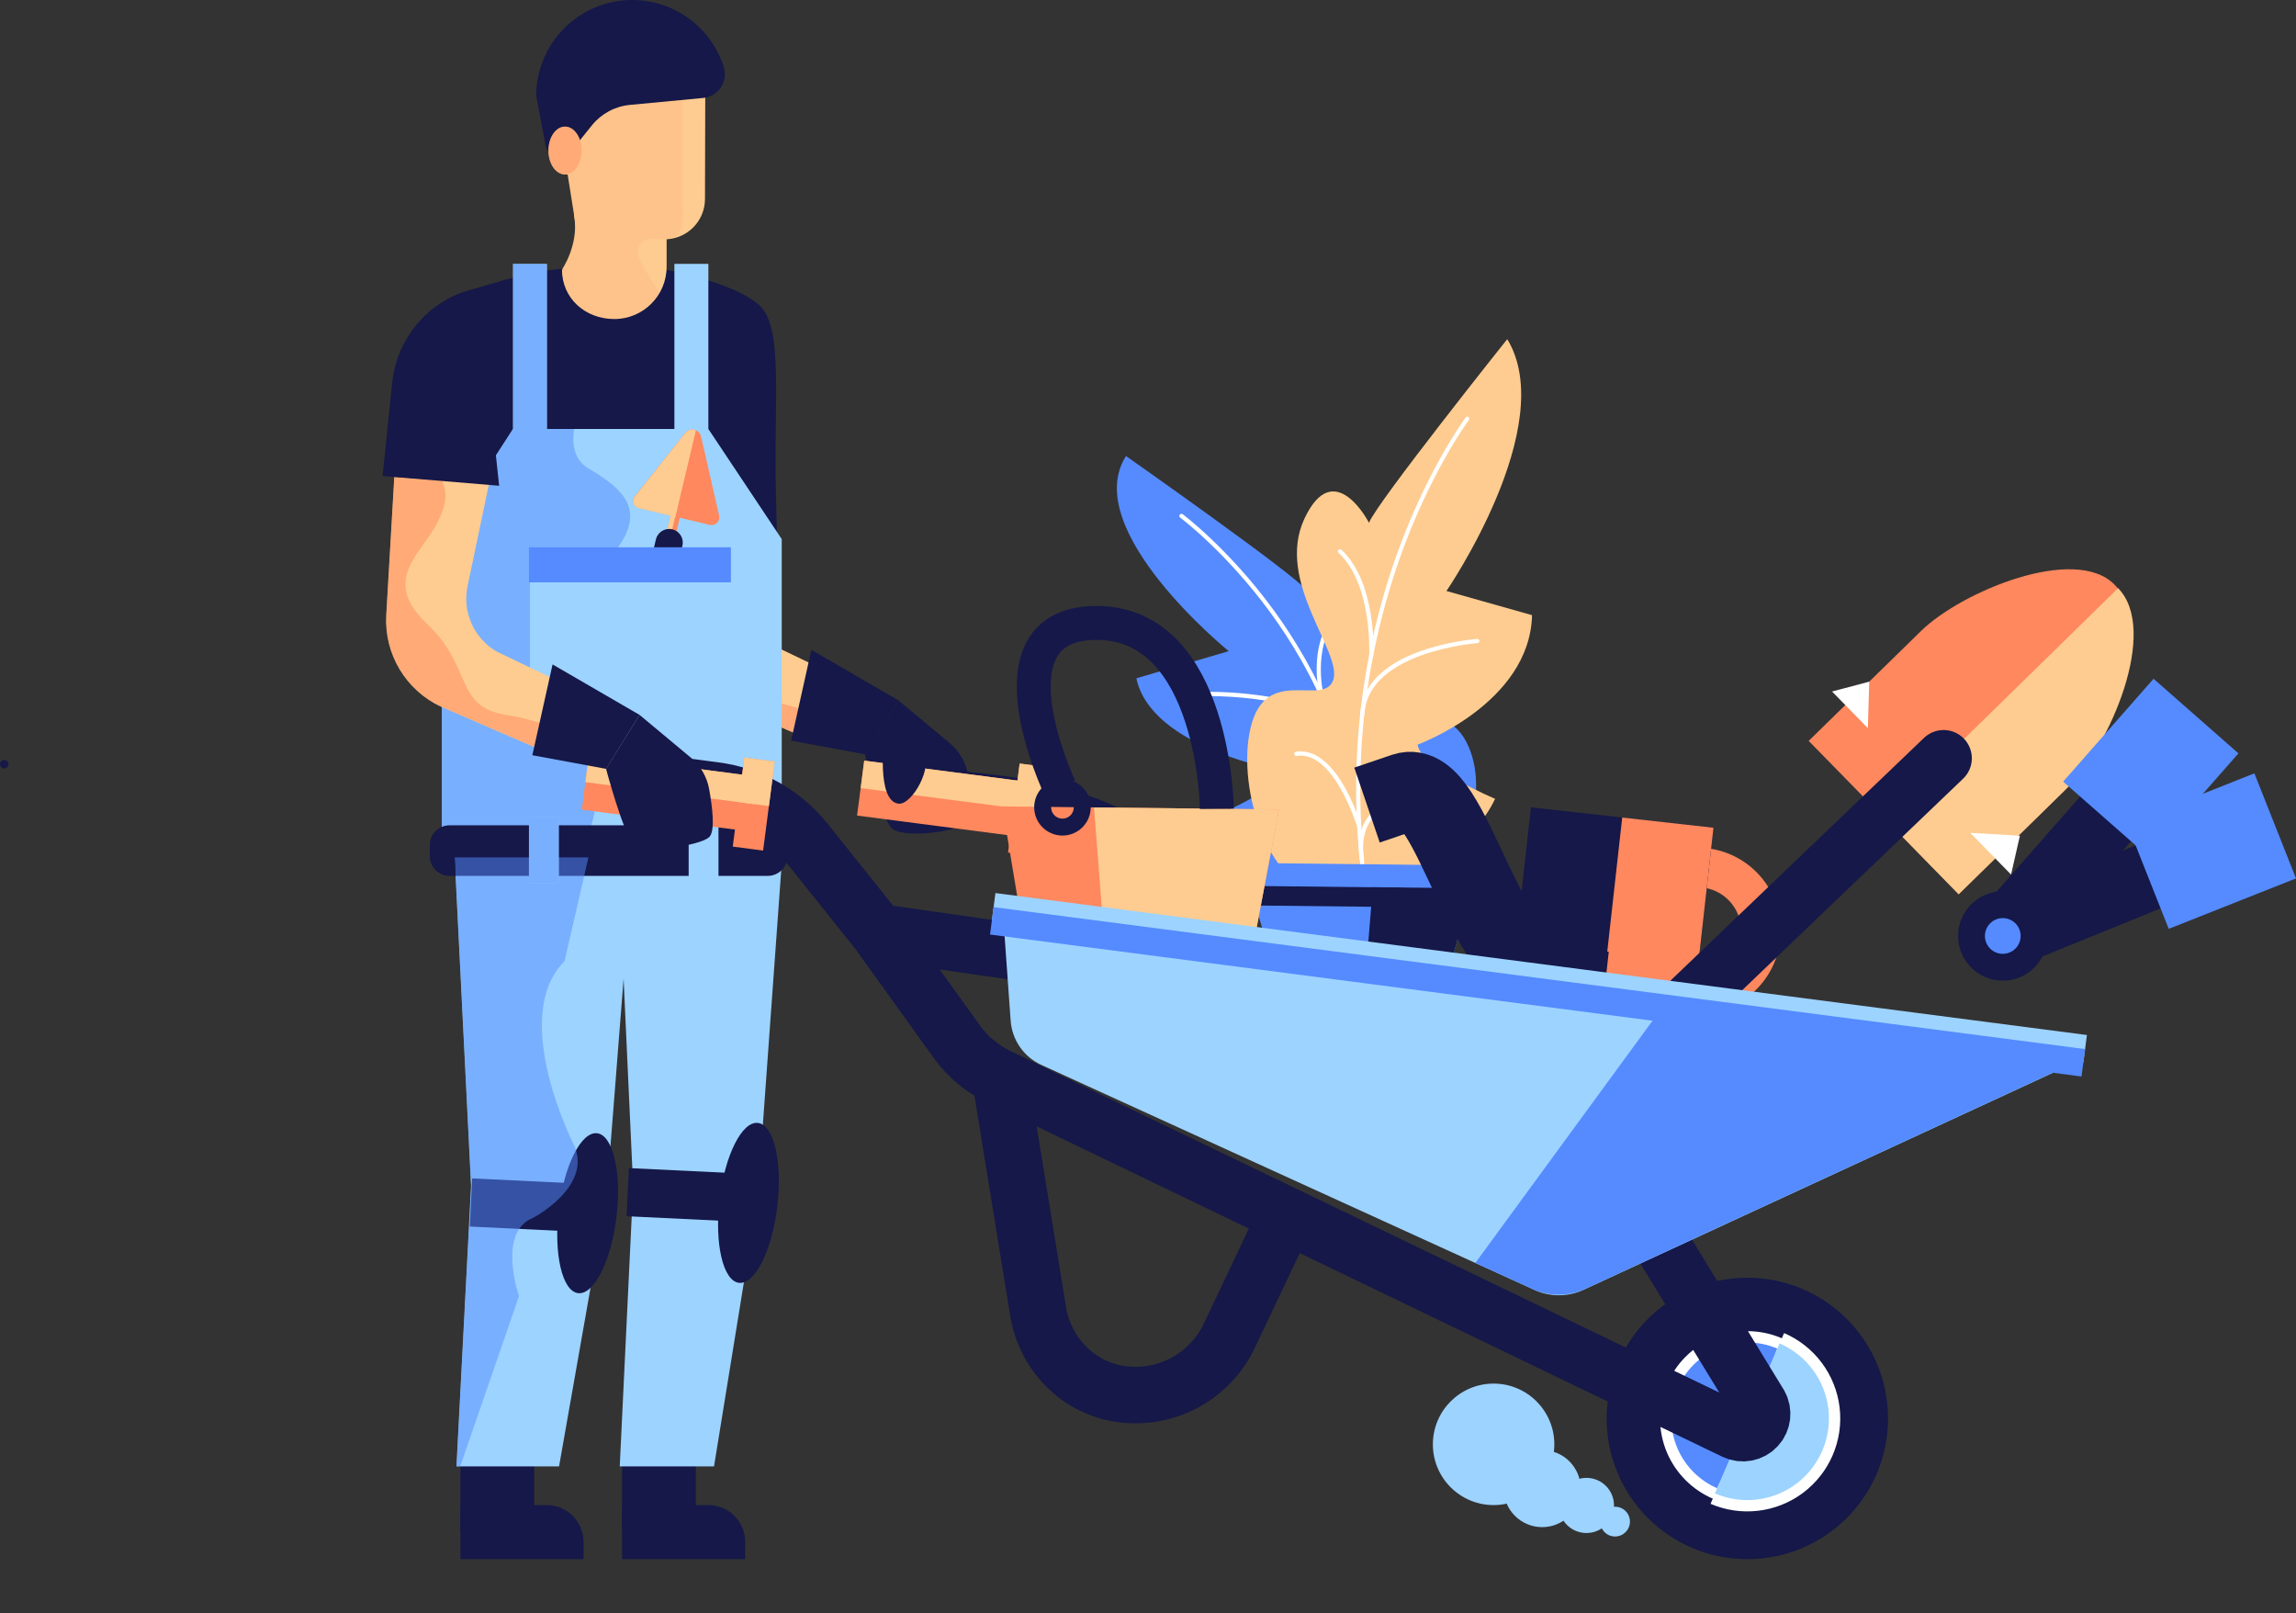 <?xml version="1.0" encoding="UTF-8" standalone="no"?>
<!-- Generator: Gravit.io -->
<svg xmlns="http://www.w3.org/2000/svg" xmlns:xlink="http://www.w3.org/1999/xlink" style="isolation:isolate" viewBox="0 0 812.869 570.996" width="812.869pt" height="570.996pt"><rect x="0" y="0" width="812.869" height="570.996" fill="#333333" stroke="none"/><defs><clipPath id="_clipPath_884kS2PrwJxxXhmJpxgvrugnh7e2Wiuv"><rect width="812.869" height="570.996"/></clipPath></defs><g clip-path="url(#_clipPath_884kS2PrwJxxXhmJpxgvrugnh7e2Wiuv)"><g><path d=" M 1.5 271.998 C 2.328 271.998 3 271.326 3 270.498 C 3 269.669 2.328 268.998 1.5 268.998 C 0.672 268.998 0 269.669 0 270.498 C 0 271.326 0.672 271.998 1.5 271.998 Z " fill="rgb(21,24,72)"/><mask id="_mask_IjtTL0Z8zLx0XThjHpmrQywZMs913Jyz" x="-200%" y="-200%" width="400%" height="400%"><rect x="-200%" y="-200%" width="400%" height="400%" style="fill:white;"/><path d=" M 335.56 282.808 C 335.56 282.808 415.67 285.448 411.56 323.588" fill="black" stroke="none"/></mask><path d=" M 335.56 282.808 C 335.56 282.808 415.67 285.448 411.56 323.588" fill="none" mask="url(#_mask_IjtTL0Z8zLx0XThjHpmrQywZMs913Jyz)" vector-effect="non-scaling-stroke" stroke-width="20" stroke="rgb(21,24,72)" stroke-linejoin="round" stroke-linecap="butt" stroke-miterlimit="4"/><path d=" M 335.56 282.808 C 335.56 282.808 415.67 285.448 411.56 323.588" fill="none"/><path d=" M 231.22 163.678 L 228.37 212.498 C 227.573 226.281 235.26 239.157 247.77 244.998 L 281.45 259.578 L 286.45 234.578 L 267.45 225.458 C 259.391 220.754 255.246 211.421 257.16 202.288 L 264.77 165.998 L 231.22 163.678 Z " fill="rgb(254,204,144)"/><clipPath id="_clipPath_wRNQdDKsGtihfmrvqGdTxKZDf2vMimgO"><path d=" M 231.22 163.678 L 228.37 212.498 C 227.573 226.281 235.26 239.157 247.77 244.998 L 281.45 259.578 L 286.45 234.578 L 267.45 225.458 C 259.391 220.754 255.246 211.421 257.16 202.288 L 264.77 165.998 L 231.22 163.678 Z " fill="rgb(255,255,255)"/></clipPath><g clip-path="url(#_clipPath_wRNQdDKsGtihfmrvqGdTxKZDf2vMimgO)"><g><g opacity="0.5"><path d=" M 242.83 156.088 C 248.59 165.688 252.12 168.468 246.67 179.568 C 241.22 190.668 226.14 199.948 242.83 215.648 C 259.52 231.348 252.22 245.108 271.38 247.988 C 290.54 250.868 327.83 268.488 324.83 275.758 C 321.83 283.028 259.27 285.068 248.04 268.458 C 236.81 251.848 198.92 257.948 213.01 223.008 C 227.1 188.068 217.8 161.308 223.26 154.168 C 228.72 147.028 242.83 156.088 242.83 156.088 Z " fill="rgb(255,136,94)"/></g></g></g><path d=" M 287.25 230.028 L 280.1 262.168 L 306.21 266.998 L 318.05 247.888 L 287.25 230.028 L 287.25 230.028 Z " fill="rgb(21,24,72)"/><path d=" M 318.05 247.888 L 336.27 263.078 C 339.626 265.882 341.891 269.775 342.67 274.078 C 343.83 280.428 344.93 289.168 342.67 291.178 C 339.08 294.418 318.93 297.118 315.45 292.888 C 311.97 288.658 306.18 266.978 306.18 266.978 L 318.05 247.888 Z " fill="rgb(21,24,72)"/><rect x="304.464" y="272.852" width="60.43" height="19.6" transform="matrix(0.992,0.129,-0.129,0.992,39.135,-40.699)" fill="rgb(255,136,94)"/><rect x="358.893" y="270.621" width="10.84" height="31.75" transform="matrix(0.992,0.129,-0.129,0.992,39.876,-44.479)" fill="rgb(255,136,94)"/><clipPath id="_clipPath_H8ucCjsBUr2kBrD9kBzDVR5G9SbsdOi0"><rect x="303.528" y="250.427" width="71.53" height="32.69" transform="matrix(0.992,0.129,-0.129,0.992,37.131,-41.425)" fill="rgb(255,255,255)"/></clipPath><g clip-path="url(#_clipPath_H8ucCjsBUr2kBrD9kBzDVR5G9SbsdOi0)"><g><rect x="304.473" y="272.854" width="60.43" height="19.6" transform="matrix(0.992,0.129,-0.129,0.992,39.136,-40.701)" fill="rgb(254,204,144)"/><rect x="358.903" y="270.622" width="10.84" height="31.75" transform="matrix(0.992,0.129,-0.129,0.992,39.876,-44.48)" fill="rgb(254,204,144)"/></g></g><path d=" M 220.24 532.758 L 250.77 532.758 C 254.234 532.758 257.556 534.134 260.005 536.583 C 262.454 539.032 263.83 542.354 263.83 545.818 L 263.83 551.898 L 220.24 551.898 L 220.24 532.758 Z " fill="rgb(21,24,72)"/><path d=" M 163.01 532.758 L 193.54 532.758 C 200.753 532.758 206.6 538.605 206.6 545.818 L 206.6 551.898 L 163.01 551.898 L 163.01 532.758 Z " fill="rgb(21,24,72)"/><rect x="220.24" y="516.218" width="26.11" height="26.11" transform="matrix(1,0,0,1,0,0)" fill="rgb(21,24,72)"/><rect x="163.01" y="516.218" width="26.11" height="26.11" transform="matrix(1,0,0,1,0,0)" fill="rgb(21,24,72)"/><path d=" M 163.44 288.238 C 163.44 288.238 151.54 114.768 168.83 103.648 C 186.12 92.528 223.61 94.298 223.64 93.408 C 223.64 93.408 256.36 97.518 268.51 107.748 C 277.86 115.618 273.62 142.478 274.8 178.668 C 279.05 308.888 251.48 542.288 265.36 288.238 L 163.44 288.238 Z " fill="rgb(21,24,72)"/><path d=" M 235.3 84.708 L 208.52 84.708 L 208.64 24.708 L 228.12 19.948 L 249.71 24.688 L 249.59 70.418 C 249.593 74.208 248.088 77.845 245.407 80.525 C 242.727 83.206 239.091 84.71 235.3 84.708 L 235.3 84.708 Z " fill="rgb(254,204,144)"/><path d=" M 198.96 95.418 C 198.96 105.648 207.26 112.928 217.49 112.928 C 227.718 112.928 236.01 104.636 236.01 94.408 L 225.95 90.828 L 198.96 95.418 Z " fill="rgb(254,204,144)"/><path d=" M 236.01 77.778 L 236.01 94.408 L 198.96 95.408 C 198.96 95.408 204.91 86.828 203.34 76.838 C 200.98 61.778 228.17 74.748 228.17 74.748 L 236.01 77.778 Z " fill="rgb(254,204,144)"/><path d=" M 200.98 61.788 L 200.98 61.788 C 199.28 61.788 197.655 61.086 196.491 59.847 C 195.326 58.609 194.725 56.944 194.83 55.248 C 195.39 46.328 197.68 31.078 206.73 27.708 C 219.73 22.878 236.59 53.048 236.59 53.048 L 235.32 84.708 L 212.32 86.798 C 207.89 86.798 203.69 83.678 203.75 79.248 L 200.98 61.788 Z " fill="rgb(254,204,144)"/><g style="opacity:0.5;"><clipPath id="_clipPath_2ub0Ggm6NHp4ldDRAzKD5HmY1HbKOJAK"><path d=" M 228 19.948 L 223.08 21.138 C 217.91 15.898 211.98 25.728 206.7 27.688 C 197.65 31.058 195.36 46.308 194.8 55.228 C 194.695 56.928 195.299 58.596 196.468 59.835 C 197.637 61.074 199.267 61.774 200.97 61.768 L 203.33 76.828 C 204.9 86.828 198.95 95.398 198.95 95.398 C 198.95 105.628 207.25 112.908 217.48 112.908 C 227.708 112.908 236 104.616 236 94.388 L 236 84.658 C 243.603 84.29 249.578 78.019 249.58 70.408 L 249.58 24.678 L 228 19.948 Z " fill="rgb(255,255,255)"/></clipPath><g clip-path="url(#_clipPath_2ub0Ggm6NHp4ldDRAzKD5HmY1HbKOJAK)"><g style="opacity:0.5;"><g opacity="0.5"><path d=" M 229.53 15.818 L 210.59 14.948 C 205.42 9.708 204.09 25.698 198.81 27.658 C 189.76 31.028 187.47 46.278 186.91 55.198 C 186.805 56.898 187.409 58.566 188.578 59.805 C 189.747 61.044 191.377 61.744 193.08 61.738 L 195.44 76.798 C 197.01 86.798 191.07 95.368 191.07 95.368 C 191.07 105.598 240.2 128.678 250.43 128.678 C 259.2 128.678 240.43 113.678 231.57 100.678 C 229.539 97.587 227.756 94.341 226.24 90.968 C 225.596 89.529 225.741 87.861 226.622 86.555 C 227.503 85.248 228.995 84.49 230.57 84.548 L 235.3 84.728 C 242.86 84.358 241.69 78.078 241.69 70.428 L 241.69 26.428 L 229.53 15.818 Z " fill="rgb(255,136,94)"/></g></g></g></g><path d=" M 250.79 151.848 L 250.79 93.408 L 238.76 93.408 L 238.76 151.848 L 193.65 151.848 L 193.65 93.408 L 181.61 93.408 L 181.61 151.848 L 156.43 190.818 L 156.43 294.048 L 276.76 294.048 L 276.76 190.818 L 250.79 151.848 L 250.79 151.848 Z " fill="rgb(157,211,255)"/><clipPath id="_clipPath_kE0jx0ruCZ4HL1nrlETqymCpiXml2ONX"><path d=" M 250.79 151.848 L 250.79 93.408 L 238.76 93.408 L 238.76 151.848 L 193.65 151.848 L 193.65 93.408 L 181.61 93.408 L 181.61 151.848 L 156.43 190.818 L 156.43 294.048 L 276.76 294.048 L 276.76 190.818 L 250.79 151.848 L 250.79 151.848 Z " fill="rgb(255,255,255)"/></clipPath><g clip-path="url(#_clipPath_kE0jx0ruCZ4HL1nrlETqymCpiXml2ONX)"><g><g opacity="0.5"><path d=" M 208.52 137.758 C 208.52 137.758 196.07 158.678 208.52 165.938 C 220.97 173.198 228.23 180.518 218.83 193.728 C 209.43 206.938 186.07 234.258 202.99 257.308 C 219.91 280.358 205.17 301.068 205.17 301.068 L 146.17 302.858 C 146.17 302.858 142.65 152.068 145.17 144.168 C 145.17 144.168 172.39 73.288 172.39 73.288 L 197.95 73.288 L 208.52 137.758 Z " fill="rgb(85,139,255)"/></g></g></g><path d=" M 254.6 182.498 L 248.2 154.498 C 247.921 153.308 246.987 152.382 245.795 152.114 C 244.602 151.846 243.362 152.282 242.6 153.238 L 224.71 175.788 C 224.194 176.466 224.053 177.359 224.335 178.164 C 224.616 178.969 225.283 179.579 226.11 179.788 L 251.25 185.788 C 252.178 186.01 253.155 185.739 253.836 185.07 C 254.517 184.401 254.805 183.429 254.6 182.498 L 254.6 182.498 Z " fill="rgb(255,136,94)"/><rect x="236.64" y="180.252" width="3.3" height="11.92" transform="matrix(-0.973,-0.231,0.231,-0.973,427.104,422.446)" fill="rgb(255,136,94)"/><path d=" M 226.11 179.848 L 239.11 182.928 L 246.38 152.318 C 245.062 151.733 243.516 152.121 242.63 153.258 L 224.74 175.808 C 224.205 176.483 224.049 177.384 224.326 178.2 C 224.602 179.017 225.274 179.637 226.11 179.848 Z " fill="rgb(254,204,144)"/><rect x="236.877" y="177.675" width="1.65" height="14.83" transform="matrix(-0.973,-0.231,0.231,-0.973,426.203,420.096)" fill="rgb(254,204,144)"/><path d="M 231.847 213.371 L 231.847 213.371 C 229.256 212.756 227.652 210.153 228.267 207.562 L 232.214 190.944 C 232.829 188.353 235.432 186.749 238.023 187.364 L 238.023 187.364 C 240.614 187.98 242.218 190.583 241.603 193.174 L 237.656 209.792 C 237.041 212.382 234.438 213.986 231.847 213.371 Z" style="stroke:none;fill:#151848;stroke-miterlimit:10;"/><circle vector-effect="non-scaling-stroke" cx="233.06" cy="208.248" r="2.12" fill="rgb(255,255,255)"/><rect x="187.63" y="197.038" width="71.14" height="52.55" transform="matrix(1,0,0,1,0,0)" fill="rgb(157,211,255)"/><rect x="187.27" y="193.728" width="71.49" height="12.4" transform="matrix(1,0,0,1,0,0)" fill="rgb(85,139,255)"/><path d=" M 252.79 519.058 L 219.41 519.058 L 224.16 420.008 L 218.82 303.958 L 276.88 303.958 L 268.2 424.128 L 252.79 519.058 L 252.79 519.058 Z " fill="rgb(157,211,255)"/><path d=" M 197.93 519.058 L 161.6 519.058 L 166.77 419.768 L 160.96 303.438 L 224.15 303.438 L 214.7 423.898 L 197.93 519.058 L 197.93 519.058 Z " fill="rgb(157,211,255)"/><path d="M 159.15 292.138 L 271.81 292.138 C 275.668 292.138 278.8 295.27 278.8 299.128 L 278.8 303.048 C 278.8 306.905 275.668 310.038 271.81 310.038 L 159.15 310.038 C 155.292 310.038 152.16 306.905 152.16 303.048 L 152.16 299.128 C 152.16 295.27 155.292 292.138 159.15 292.138 Z" style="stroke:none;fill:#151848;stroke-miterlimit:10;"/><rect x="243.81" y="289.208" width="10.56" height="23.41" transform="matrix(1,0,0,1,0,0)" fill="rgb(157,211,255)"/><path d=" M 248.92 34.678 C 251.44 34.452 253.726 33.112 255.153 31.023 C 256.58 28.934 256.997 26.316 256.29 23.888 C 251.301 7.878 235.385 -2.104 218.8 0.377 C 202.216 2.857 189.916 17.059 189.83 33.828 L 193.13 51.418 C 193.55 53.664 195.44 55.339 197.72 55.488 L 197.72 55.488 C 199.458 55.602 201.141 54.854 202.22 53.488 L 209.55 44.378 C 212.863 40.258 217.698 37.648 222.96 37.138 L 248.92 34.678 Z " fill="rgb(21,24,72)"/><ellipse vector-effect="non-scaling-stroke" cx="200.04" cy="53.288" rx="5.87" ry="8.47" fill="rgb(254,204,144)"/><g opacity="0.5"><ellipse vector-effect="non-scaling-stroke" cx="200.04" cy="53.288" rx="5.87" ry="8.47" fill="rgb(255,136,94)"/></g><path d=" M 139.59 168.838 L 136.75 217.658 C 135.943 231.441 143.628 244.321 156.14 250.158 L 189.83 264.738 L 194.83 239.738 L 175.83 230.628 C 167.771 225.924 163.626 216.591 165.54 207.458 L 173.15 171.168 L 139.59 168.838 Z " fill="rgb(254,204,144)"/><clipPath id="_clipPath_2SYqQp0QlNzgxJxFgUdlbTZsQXfYVRSo"><path d=" M 139.59 168.838 L 136.75 217.658 C 135.943 231.441 143.628 244.321 156.14 250.158 L 189.83 264.738 L 194.83 239.738 L 175.83 230.628 C 167.771 225.924 163.626 216.591 165.54 207.458 L 173.15 171.168 L 139.59 168.838 Z " fill="rgb(255,255,255)"/></clipPath><g clip-path="url(#_clipPath_2SYqQp0QlNzgxJxFgUdlbTZsQXfYVRSo)"><g><g opacity="0.5"><path d=" M 151.16 161.248 C 156.92 170.848 160.45 173.628 155 184.728 C 149.55 195.828 134.51 205.118 151.16 220.808 C 167.81 236.498 160.55 250.268 179.71 253.148 C 198.87 256.028 236.18 273.648 233.23 280.948 C 230.28 288.248 167.66 290.258 156.43 273.648 C 145.2 257.038 107.29 263.098 121.38 228.198 C 135.47 193.298 126.17 166.498 131.63 159.348 C 137.09 152.198 151.16 161.248 151.16 161.248 Z " fill="rgb(255,136,94)"/></g></g></g><path d=" M 179.71 98.778 L 164.83 103.108 C 163.695 103.44 162.583 103.844 161.5 104.318 C 148.818 109.889 140.144 121.888 138.83 135.678 L 135.44 168.498 L 176.71 171.948 L 173.04 137.428 L 179.71 98.778 Z " fill="rgb(21,24,72)"/><path d=" M 498.35 310.408 L 461.24 309.948 C 461.24 309.948 436.79 303.048 425.94 290.698 C 425.94 290.698 453.89 279.448 453.94 272.898 C 453.94 272.898 407.54 265.018 402.32 240.098 C 402.32 240.098 435.01 230.488 435.01 230.488 C 435.01 230.488 382.01 187.488 398.65 161.428 C 398.65 161.428 458.38 203.348 462.35 208.748 C 462.35 208.748 472.78 188.568 487.63 205.428 C 502.48 222.288 479.1 244.348 484.14 251.898 C 489.18 259.448 510.01 245.218 519.14 262.638 C 528.27 280.058 518.66 310.628 498.35 310.408 Z " fill="rgb(85,139,255)"/><path d=" M 481.67 309.948 C 481.472 309.948 481.282 309.868 481.143 309.727 C 481.004 309.586 480.927 309.396 480.93 309.198 C 481.38 268.668 464.21 236.568 449.72 216.778 C 434.02 195.348 418.03 183.348 417.83 183.228 C 417.616 183.067 417.503 182.804 417.535 182.538 C 417.567 182.272 417.739 182.043 417.985 181.938 C 418.232 181.833 418.516 181.867 418.73 182.028 C 418.89 182.148 435.06 194.278 450.89 215.918 C 465.51 235.918 482.84 268.308 482.39 309.238 C 482.37 309.625 482.057 309.933 481.67 309.948 L 481.67 309.948 Z " fill="rgb(255,255,255)"/><path d=" M 467.92 246.878 C 467.577 246.877 467.279 246.642 467.2 246.308 C 466.356 242.536 466.02 238.668 466.2 234.808 C 466.6 226.368 469.57 219.598 474.79 215.238 C 475.096 215.002 475.531 215.041 475.79 215.328 C 475.919 215.478 475.982 215.674 475.965 215.871 C 475.948 216.069 475.852 216.251 475.7 216.378 C 463.84 226.298 468.53 245.748 468.58 245.948 C 468.681 246.348 468.44 246.755 468.04 246.858 L 467.92 246.878 Z " fill="rgb(255,255,255)"/><path d=" M 474.33 263.118 C 473.992 263.112 473.699 262.884 473.61 262.558 C 469.08 245.208 425.72 246.388 425.29 246.398 C 425.005 246.439 424.722 246.314 424.561 246.075 C 424.4 245.837 424.389 245.527 424.534 245.278 C 424.679 245.029 424.953 244.885 425.24 244.908 C 432.904 244.772 440.565 245.294 448.14 246.468 C 463.96 249.058 473.02 254.348 475.06 262.178 C 475.112 262.369 475.085 262.572 474.985 262.743 C 474.886 262.914 474.722 263.038 474.53 263.088 C 474.465 263.107 474.398 263.117 474.33 263.118 L 474.33 263.118 Z " fill="rgb(255,255,255)"/><path d=" M 481.03 294.798 C 480.974 294.807 480.916 294.807 480.86 294.798 C 480.667 294.753 480.5 294.632 480.397 294.463 C 480.293 294.294 480.262 294.09 480.31 293.898 C 481.386 289.822 483.007 285.91 485.13 282.268 C 489.67 274.588 495.64 270.628 502.43 270.838 C 502.842 270.854 503.166 271.195 503.16 271.608 C 503.134 272.019 502.792 272.338 502.38 272.338 L 502.11 272.338 C 487.23 272.168 481.82 294.038 481.77 294.258 C 481.672 294.583 481.37 294.803 481.03 294.798 L 481.03 294.798 Z " fill="rgb(255,255,255)"/><path d=" M 481.61 304.018 C 481.411 304.015 481.221 303.933 481.083 303.791 C 480.944 303.648 480.867 303.456 480.87 303.258 C 480.92 298.868 479.42 295.438 476.43 293.048 C 466.61 285.228 443.81 290.628 443.58 290.678 C 443.388 290.726 443.184 290.694 443.015 290.591 C 442.846 290.488 442.725 290.321 442.68 290.128 C 442.585 289.725 442.83 289.321 443.23 289.218 C 447.525 288.268 451.889 287.663 456.28 287.408 C 465.88 286.878 472.97 288.408 477.36 291.878 C 480.74 294.568 482.42 298.398 482.36 303.278 C 482.349 303.686 482.018 304.012 481.61 304.018 L 481.61 304.018 Z " fill="rgb(255,255,255)"/><path d=" M 468.45 314.468 L 501.13 310.168 C 501.13 310.168 521.64 299.168 529.32 282.758 C 529.32 282.758 502.95 271.678 501.88 263.588 C 501.88 263.588 541.61 249.108 542.4 217.748 C 542.4 217.748 512.1 209.198 512.1 209.198 C 512.1 209.198 552.25 150.598 533.62 120.048 C 533.62 120.048 487.34 178.048 484.67 185.048 C 484.67 185.048 472.38 161.138 461.85 183.518 C 451.32 205.898 475.33 230.788 472.03 240.638 C 468.73 250.488 448.19 235.028 442.78 257.508 C 437.37 279.988 450.57 316.828 468.45 314.468 Z " fill="rgb(254,204,144)"/><path d=" M 482.97 312.068 C 482.598 312.065 482.285 311.787 482.24 311.418 C 476.978 271.418 481.614 230.738 495.74 192.948 C 506.39 164.588 518.8 147.948 518.92 147.758 C 519.167 147.46 519.6 147.399 519.92 147.618 C 520.225 147.859 520.291 148.297 520.07 148.618 C 519.95 148.788 507.65 165.308 497.07 193.488 C 483.056 231.027 478.455 271.429 483.67 311.158 C 483.698 311.354 483.647 311.554 483.526 311.712 C 483.406 311.87 483.227 311.973 483.03 311.998 L 482.97 312.068 Z " fill="rgb(255,255,255)"/><path d=" M 485.46 232.598 L 485.46 232.598 C 485.261 232.587 485.074 232.498 484.941 232.35 C 484.808 232.202 484.739 232.007 484.75 231.808 C 484.75 231.568 485.95 206.808 473.86 195.648 C 473.618 195.36 473.626 194.938 473.879 194.66 C 474.132 194.382 474.551 194.334 474.86 194.548 C 481.47 200.648 484.21 210.498 485.34 217.678 C 486.077 222.376 486.375 227.134 486.23 231.888 C 486.222 232.084 486.137 232.269 485.992 232.402 C 485.848 232.535 485.656 232.606 485.46 232.598 L 485.46 232.598 Z " fill="rgb(255,255,255)"/><path d=" M 482.29 253.348 L 482.29 253.348 C 482.091 253.335 481.905 253.243 481.774 253.093 C 481.642 252.943 481.576 252.747 481.59 252.548 C 482.18 242.858 489.59 235.218 502.98 230.458 C 509.454 228.24 516.167 226.797 522.98 226.158 C 523.394 226.13 523.752 226.443 523.78 226.858 C 523.808 227.272 523.494 227.63 523.08 227.658 C 522.69 227.658 484.4 230.658 483.08 252.658 C 483.048 253.064 482.697 253.371 482.29 253.348 L 482.29 253.348 Z " fill="rgb(255,255,255)"/><path d=" M 481.22 293.228 C 480.893 293.217 480.608 293 480.51 292.688 C 480.43 292.418 472.18 265.508 459.06 267.578 C 458.863 267.612 458.661 267.566 458.499 267.449 C 458.337 267.332 458.229 267.155 458.2 266.958 C 458.134 266.549 458.411 266.164 458.82 266.098 C 464.82 265.148 470.82 269.418 475.96 278.458 C 478.419 282.844 480.43 287.467 481.96 292.258 C 482.019 292.447 481.999 292.653 481.905 292.827 C 481.811 293.002 481.651 293.132 481.46 293.188 C 481.384 293.218 481.302 293.232 481.22 293.228 L 481.22 293.228 Z " fill="rgb(255,255,255)"/><path d=" M 482.11 304.688 C 481.741 304.677 481.433 304.403 481.38 304.038 C 480.38 296.698 482 291.038 486.09 287.298 C 489.87 283.808 495.9 281.938 503.53 281.878 C 507.026 281.846 510.517 282.165 513.95 282.828 C 514.234 282.859 514.476 283.049 514.573 283.318 C 514.671 283.586 514.607 283.887 514.409 284.093 C 514.21 284.299 513.912 284.374 513.64 284.288 C 513.46 284.288 495.64 280.548 487.11 288.398 C 483.39 291.828 481.97 297.018 482.87 303.838 C 482.895 304.035 482.841 304.235 482.719 304.392 C 482.597 304.55 482.418 304.653 482.22 304.678 L 482.11 304.688 Z " fill="rgb(255,255,255)"/><path d=" M 503.86 376.758 L 460.92 376.288 L 441.06 308.778 L 522.29 309.688 L 503.86 376.758 L 503.86 376.758 Z " fill="rgb(85,139,255)"/><path d=" M 503.86 376.758 L 480.93 376.508 L 486.4 309.288 L 522.29 309.688 L 503.86 376.758 L 503.86 376.758 Z " fill="rgb(21,24,72)"/><rect x="437.561" y="305.971" width="88.17" height="8.09" transform="matrix(1,0.011,-0.011,1,3.493,-5.361)" fill="rgb(85,139,255)"/><path d=" M 444.52 320.518 L 496.07 321.088 L 496.15 314.188 L 442.48 313.588 L 444.52 320.518 L 444.52 320.518 Z " fill="rgb(21,24,72)"/><path d="M 623.3 331.933 L 623.3 331.933 C 621.932 344.209 610.854 353.064 598.579 351.696 L 576.654 349.252 C 564.378 347.884 555.523 336.807 556.891 324.531 L 556.891 324.531 C 558.259 312.255 569.337 303.4 581.613 304.768 L 603.537 307.212 C 615.813 308.58 624.668 319.657 623.3 331.933 Z" style="fill:none;stroke:#FF885E;stroke-width:14;stroke-linecap:square;stroke-miterlimit:2;"/><rect x="537.297" y="288.954" width="65" height="81.36" transform="matrix(0.994,0.111,-0.111,0.994,40.022,-61.091)" fill="rgb(21,24,72)"/><rect x="569.698" y="290.762" width="32.5" height="81.36" transform="matrix(0.994,0.111,-0.111,0.994,40.322,-62.869)" fill="rgb(255,136,94)"/><mask id="_mask_310FDHgqJNciv2pZfF02CZXDDu4d5BX4" x="-200%" y="-200%" width="400%" height="400%"><rect x="-200%" y="-200%" width="400%" height="400%" style="fill:white;"/><path d=" M 497.23 280.468 C 514.69 274.538 524.44 345.948 554.1 349.258" fill="black" stroke="none"/></mask><path d=" M 497.23 280.468 C 514.69 274.538 524.44 345.948 554.1 349.258" fill="none" mask="url(#_mask_310FDHgqJNciv2pZfF02CZXDDu4d5BX4)" vector-effect="non-scaling-stroke" stroke-width="28" stroke="rgb(21,24,72)" stroke-linejoin="miter" stroke-linecap="square" stroke-miterlimit="10"/><path d=" M 497.23 280.468 C 514.69 274.538 524.44 345.948 554.1 349.258" fill="none"/><path d=" M 693.44 316.538 L 640.34 262.248 L 680.11 223.358 C 694.41 209.358 734.66 192.678 748.64 206.968 L 748.64 206.968 C 763.99 222.658 746.37 264.768 730.64 280.108 L 693.44 316.538 Z " fill="rgb(255,136,94)"/><path d=" M 693.44 316.538 L 666.89 289.388 L 732.54 225.188 L 749.88 208.188 C 764.54 223.188 746.93 264.188 731.94 278.838 L 693.44 316.538 Z " fill="rgb(254,204,144)"/><mask id="_mask_lMp50g7Sh0xV4wvOCZtqWsPHnYnt1awi" x="-200%" y="-200%" width="400%" height="400%"><rect x="-200%" y="-200%" width="400%" height="400%" style="fill:white;"/><line x1="529.9" y1="419.838" x2="688.1" y2="268.408" fill="black" stroke="none"/></mask><line x1="529.9" y1="419.838" x2="688.1" y2="268.408" mask="url(#_mask_lMp50g7Sh0xV4wvOCZtqWsPHnYnt1awi)" vector-effect="non-scaling-stroke" stroke-width="20" stroke="rgb(21,24,72)" stroke-linejoin="round" stroke-linecap="round" stroke-miterlimit="4"/><path d=" M 648.62 244.778 L 661.3 257.748 L 661.78 241.288 L 648.62 244.778 L 648.62 244.778 Z " fill="rgb(255,255,255)"/><path d=" M 711.99 309.568 L 697.54 294.798 L 715.12 295.828 L 711.99 309.568 L 711.99 309.568 Z " fill="rgb(255,255,255)"/><mask id="_mask_rjQpBkN2Ki0AKY1JEQVbU0cEGUN4ezgY" x="-200%" y="-200%" width="400%" height="400%"><rect x="-200%" y="-200%" width="400%" height="400%" style="fill:white;"/><line x1="709.06" y1="331.308" x2="782.97" y2="301.268" fill="black" stroke="none"/></mask><line x1="709.06" y1="331.308" x2="782.97" y2="301.268" mask="url(#_mask_rjQpBkN2Ki0AKY1JEQVbU0cEGUN4ezgY)" vector-effect="non-scaling-stroke" stroke-width="24" stroke="rgb(21,24,72)" stroke-linejoin="miter" stroke-linecap="round" stroke-miterlimit="10"/><mask id="_mask_MKgiDMDLl2QMEHqONu1s4iDso7Ucsfd4" x="-200%" y="-200%" width="400%" height="400%"><rect x="-200%" y="-200%" width="400%" height="400%" style="fill:white;"/><line x1="709.06" y1="331.308" x2="761.46" y2="271.668" fill="black" stroke="none"/></mask><line x1="709.06" y1="331.308" x2="761.46" y2="271.668" mask="url(#_mask_MKgiDMDLl2QMEHqONu1s4iDso7Ucsfd4)" vector-effect="non-scaling-stroke" stroke-width="24" stroke="rgb(21,24,72)" stroke-linejoin="miter" stroke-linecap="round" stroke-miterlimit="10"/><mask id="_mask_vq90KV7FR3SSUWn5dQlkrEh3mhjwIWKZ" x="-200%" y="-200%" width="400%" height="400%"><rect x="-200%" y="-200%" width="400%" height="400%" style="fill:white;"/><line x1="745.46" y1="289.878" x2="777.46" y2="253.468" fill="black" stroke="none"/></mask><line x1="745.46" y1="289.878" x2="777.46" y2="253.468" mask="url(#_mask_vq90KV7FR3SSUWn5dQlkrEh3mhjwIWKZ)" vector-effect="non-scaling-stroke" stroke-width="40" stroke="rgb(85,139,255)" stroke-linejoin="miter" stroke-linecap="butt" stroke-miterlimit="10"/><mask id="_mask_TDIAbQnXd9x8ZXQr3baZUzuZsC0L1ly9" x="-200%" y="-200%" width="400%" height="400%"><rect x="-200%" y="-200%" width="400%" height="400%" style="fill:white;"/><line x1="760.44" y1="310.198" x2="805.5" y2="292.338" fill="black" stroke="none"/></mask><line x1="760.44" y1="310.198" x2="805.5" y2="292.338" mask="url(#_mask_TDIAbQnXd9x8ZXQr3baZUzuZsC0L1ly9)" vector-effect="non-scaling-stroke" stroke-width="40" stroke="rgb(85,139,255)" stroke-linejoin="miter" stroke-linecap="butt" stroke-miterlimit="10"/><line x1="575.08" y1="422.468" x2="718.15" y2="321.818"/><line x1="564.92" y1="406.588" x2="720.45" y2="326.518"/><circle vector-effect="non-scaling-stroke" cx="709.06" cy="331.308" r="15.82" fill="rgb(21,24,72)"/><circle vector-effect="non-scaling-stroke" cx="709.06" cy="331.308" r="6.32" fill="rgb(85,139,255)"/><path d=" M 436.77 371.318 L 369.01 370.558 L 354.85 285.448 L 452.82 286.528 L 436.77 371.318 L 436.77 371.318 Z " fill="rgb(255,136,94)"/><path d=" M 436.77 371.318 L 393.92 370.838 L 387.32 285.808 L 452.82 286.528 L 436.77 371.318 L 436.77 371.318 Z " fill="rgb(254,204,144)"/><circle vector-effect="non-scaling-stroke" cx="528.79" cy="511.258" r="21.5" fill="rgb(157,211,255)"/><circle vector-effect="non-scaling-stroke" cx="545.99" cy="526.928" r="13.64" fill="rgb(157,211,255)"/><circle vector-effect="non-scaling-stroke" cx="561.66" cy="532.888" r="9.76" fill="rgb(157,211,255)"/><circle vector-effect="non-scaling-stroke" cx="571.79" cy="538.608" r="5.27" fill="rgb(157,211,255)"/><circle vector-effect="non-scaling-stroke" cx="618.62" cy="502.098" r="49.81" fill="rgb(21,24,72)"/><circle vector-effect="non-scaling-stroke" cx="618.62" cy="502.098" r="28.9" fill="rgb(85,139,255)" stroke-width="4" stroke="rgb(255,255,255)" stroke-linejoin="miter" stroke-linecap="butt" stroke-miterlimit="10"/><mask id="_mask_5Tey2zDQ93g8XgguEdWAeyW9QecPHUEY" x="-200%" y="-200%" width="400%" height="400%"><rect x="-200%" y="-200%" width="400%" height="400%" style="fill:white;"/><path d=" M 630.05 475.548 C 639.534 479.633 646.117 488.467 647.321 498.723 C 648.525 508.979 644.166 519.098 635.886 525.268 C 627.606 531.438 616.664 532.723 607.18 528.638" fill="black" stroke="none"/></mask><path d=" M 630.05 475.548 C 639.534 479.633 646.117 488.467 647.321 498.723 C 648.525 508.979 644.166 519.098 635.886 525.268 C 627.606 531.438 616.664 532.723 607.18 528.638" fill="rgb(157,211,255)" mask="url(#_mask_5Tey2zDQ93g8XgguEdWAeyW9QecPHUEY)" vector-effect="non-scaling-stroke" stroke-width="8" stroke="rgb(255,255,255)" stroke-linejoin="miter" stroke-linecap="butt" stroke-miterlimit="10"/><path d=" M 630.05 475.548 C 639.534 479.633 646.117 488.467 647.321 498.723 C 648.525 508.979 644.166 519.098 635.886 525.268 C 627.606 531.438 616.664 532.723 607.18 528.638" fill="rgb(157,211,255)"/><mask id="_mask_bcq6AdnW0ewFtyfLUXh9ziCxkdD1FWTc" x="-200%" y="-200%" width="400%" height="400%"><rect x="-200%" y="-200%" width="400%" height="400%" style="fill:white;"/><path d=" M 232.5 277.098 L 253.03 279.768 C 265.656 281.396 277.163 287.846 285.14 297.768 L 310.88 329.948 L 338.69 368.658 C 342.509 373.981 347.606 378.258 353.51 381.098 L 614.14 506.648 C 616.818 507.917 620.01 507.31 622.033 505.144 C 624.057 502.979 624.448 499.754 623 497.168 L 540.92 362.948 L 310.88 329.948" fill="black" stroke="none"/></mask><path d=" M 232.5 277.098 L 253.03 279.768 C 265.656 281.396 277.163 287.846 285.14 297.768 L 310.88 329.948 L 338.69 368.658 C 342.509 373.981 347.606 378.258 353.51 381.098 L 614.14 506.648 C 616.818 507.917 620.01 507.31 622.033 505.144 C 624.057 502.979 624.448 499.754 623 497.168 L 540.92 362.948 L 310.88 329.948" fill="none" mask="url(#_mask_bcq6AdnW0ewFtyfLUXh9ziCxkdD1FWTc)" vector-effect="non-scaling-stroke" stroke-width="20" stroke="rgb(21,24,72)" stroke-linejoin="round" stroke-linecap="butt" stroke-miterlimit="4"/><path d=" M 232.5 277.098 L 253.03 279.768 C 265.656 281.396 277.163 287.846 285.14 297.768 L 310.88 329.948 L 338.69 368.658 C 342.509 373.981 347.606 378.258 353.51 381.098 L 614.14 506.648 C 616.818 507.917 620.01 507.31 622.033 505.144 C 624.057 502.979 624.448 499.754 623 497.168 L 540.92 362.948 L 310.88 329.948" fill="none"/><mask id="_mask_FB07hJZ1UboafhYCY306EKFOVEzdrjDk" x="-200%" y="-200%" width="400%" height="400%"><rect x="-200%" y="-200%" width="400%" height="400%" style="fill:white;"/><path d=" M 354.35 383.098 L 367.52 464.168 C 369.9 478.828 381.12 490.758 395.76 493.288 C 396.26 493.368 396.76 493.448 397.28 493.508 L 397.28 493.508 C 413.075 495.564 428.395 487.209 435.22 472.818 L 454.51 432.158" fill="black" stroke="none"/></mask><path d=" M 354.35 383.098 L 367.52 464.168 C 369.9 478.828 381.12 490.758 395.76 493.288 C 396.26 493.368 396.76 493.448 397.28 493.508 L 397.28 493.508 C 413.075 495.564 428.395 487.209 435.22 472.818 L 454.51 432.158" fill="none" mask="url(#_mask_FB07hJZ1UboafhYCY306EKFOVEzdrjDk)" vector-effect="non-scaling-stroke" stroke-width="20" stroke="rgb(21,24,72)" stroke-linejoin="round" stroke-linecap="butt" stroke-miterlimit="4"/><path d=" M 354.35 383.098 L 367.52 464.168 C 369.9 478.828 381.12 490.758 395.76 493.288 C 396.26 493.368 396.76 493.448 397.28 493.508 L 397.28 493.508 C 413.075 495.564 428.395 487.209 435.22 472.818 L 454.51 432.158" fill="none"/><rect x="207.029" y="270.797" width="60.43" height="19.6" transform="matrix(0.992,0.129,-0.129,0.992,38.062,-28.184)" fill="rgb(255,136,94)"/><rect x="261.449" y="268.565" width="10.84" height="31.75" transform="matrix(0.992,0.129,-0.129,0.992,38.802,-31.963)" fill="rgb(255,136,94)"/><rect x="350.196" y="340.894" width="389.54" height="9.78" transform="matrix(0.992,0.129,-0.129,0.992,49.002,-67.223)" fill="rgb(157,211,255)"/><path d=" M 368.66 376.948 C 402.47 392.418 511.57 442.158 543.22 456.588 C 548.725 459.123 555.065 459.123 560.57 456.588 L 730.38 378.098 L 578.38 355.098 L 354.93 321.178 L 357.81 361.278 C 358.283 368.094 362.446 374.106 368.66 376.948 L 368.66 376.948 Z " fill="rgb(157,211,255)"/><path d=" M 588.54 356.548 L 522.33 447.048 L 542.55 456.268 C 548.487 458.972 555.308 458.954 561.23 456.218 L 730.38 378.028 L 588.54 356.548 Z " fill="rgb(85,139,255)"/><rect x="349.551" y="345.87" width="389.54" height="9.78" transform="matrix(0.992,0.129,-0.129,0.992,49.637,-67.098)" fill="rgb(85,139,255)"/><clipPath id="_clipPath_Tizj2MCJVCh2Upg8UozFngHqYPinWNyC"><rect x="206.084" y="248.362" width="71.53" height="32.69" transform="matrix(0.992,0.129,-0.129,0.992,36.056,-28.908)" fill="rgb(255,255,255)"/></clipPath><g clip-path="url(#_clipPath_Tizj2MCJVCh2Upg8UozFngHqYPinWNyC)"><g><rect x="207.029" y="270.797" width="60.43" height="19.6" transform="matrix(0.992,0.129,-0.129,0.992,38.062,-28.184)" fill="rgb(254,204,144)"/><rect x="261.458" y="268.557" width="10.84" height="31.75" transform="matrix(0.992,0.129,-0.129,0.992,38.801,-31.964)" fill="rgb(254,204,144)"/></g></g><circle vector-effect="non-scaling-stroke" cx="376.15" cy="285.758" r="7.01" fill="none" stroke-width="6" stroke="rgb(21,24,72)" stroke-linejoin="round" stroke-linecap="butt" stroke-miterlimit="4"/><mask id="_mask_jxsHYZwsmAkSmtEW437ALBBAD34vzLJT" x="-200%" y="-200%" width="400%" height="400%"><rect x="-200%" y="-200%" width="400%" height="400%" style="fill:white;"/><path d=" M 375.19 278.818 C 375.19 278.818 347.28 220.048 388.67 220.508 C 430.06 220.968 430.83 286.288 430.83 286.288" fill="black" stroke="none"/></mask><path d=" M 375.19 278.818 C 375.19 278.818 347.28 220.048 388.67 220.508 C 430.06 220.968 430.83 286.288 430.83 286.288" fill="none" mask="url(#_mask_jxsHYZwsmAkSmtEW437ALBBAD34vzLJT)" vector-effect="non-scaling-stroke" stroke-width="12" stroke="rgb(21,24,72)" stroke-linejoin="round" stroke-linecap="butt" stroke-miterlimit="4"/><path d=" M 375.19 278.818 C 375.19 278.818 347.28 220.048 388.67 220.508 C 430.06 220.968 430.83 286.288 430.83 286.288" fill="none"/><path d=" M 261.624 454.09 C 255.985 453.421 252.909 440.197 254.761 424.576 C 256.612 408.956 262.694 396.817 268.334 397.486 C 273.974 398.154 277.049 411.379 275.198 426.999 C 273.346 442.619 267.264 454.758 261.624 454.09 Z " fill="rgb(21,24,72)"/><rect x="222.199" y="414.349" width="39.68" height="17.05" transform="matrix(0.999,0.048,-0.048,0.999,20.567,-11.126)" fill="rgb(21,24,72)"/><path d=" M 204.687 457.743 C 199.047 457.075 195.971 443.85 197.823 428.23 C 199.674 412.61 205.756 400.471 211.396 401.14 C 217.036 401.808 220.111 415.033 218.26 430.653 C 216.408 446.273 210.326 458.412 204.687 457.743 Z " fill="rgb(21,24,72)"/><rect x="166.708" y="418.003" width="39.68" height="17.05" transform="matrix(0.999,0.048,-0.048,0.999,20.679,-8.459)" fill="rgb(21,24,72)"/><clipPath id="_clipPath_YBA8kYriV97rhQWOVwjmDAuyaBbxxVmj"><path d=" M 197.93 519.058 L 161.6 519.058 L 166.77 419.768 L 160.96 303.438 L 224.15 303.438 L 214.7 423.898 L 197.93 519.058 L 197.93 519.058 Z " fill="rgb(255,255,255)"/></clipPath><g clip-path="url(#_clipPath_YBA8kYriV97rhQWOVwjmDAuyaBbxxVmj)"><g><g opacity="0.5"><path d=" M 183.74 458.818 C 183.74 458.818 175.85 436.128 188.74 431.088 C 188.74 431.088 209.74 420.088 203.31 405.488 C 203.31 405.488 179.97 360.078 199.86 340.248 C 199.86 340.248 209.7 297.558 209.7 297.558 L 154.94 285.828 C 154.94 285.828 124.83 433.608 125.83 441.808 C 126.83 450.008 138.6 516.148 138.6 516.148 L 162.44 520.468 L 183.74 458.818 Z " fill="rgb(85,139,255)"/></g></g></g><rect x="187.27" y="289.208" width="10.56" height="23.41" transform="matrix(1,0,0,1,0,0)" fill="rgb(157,211,255)"/><g opacity="0.5"><rect x="187.27" y="289.208" width="10.56" height="23.41" transform="matrix(1,0,0,1,0,0)" fill="rgb(85,139,255)"/></g><path d=" M 195.63 235.188 L 188.47 267.328 L 214.58 272.158 L 226.42 253.048 L 195.63 235.188 L 195.63 235.188 Z " fill="rgb(21,24,72)"/><path d=" M 226.42 253.048 L 244.64 268.238 C 247.996 271.043 250.263 274.935 251.05 279.238 C 252.2 285.588 253.3 294.328 251.05 296.338 C 247.46 299.578 227.31 302.278 223.83 298.048 C 220.35 293.818 214.56 272.138 214.56 272.138 L 226.42 253.048 Z " fill="rgb(21,24,72)"/><path d=" M 313.06 261.048 C 313.06 261.048 310.16 283.438 318.06 284.468 C 322.9 285.088 330.66 271.218 326.75 265.968 C 322.84 260.718 313.06 261.048 313.06 261.048 Z " fill="rgb(21,24,72)"/></g></g></svg>